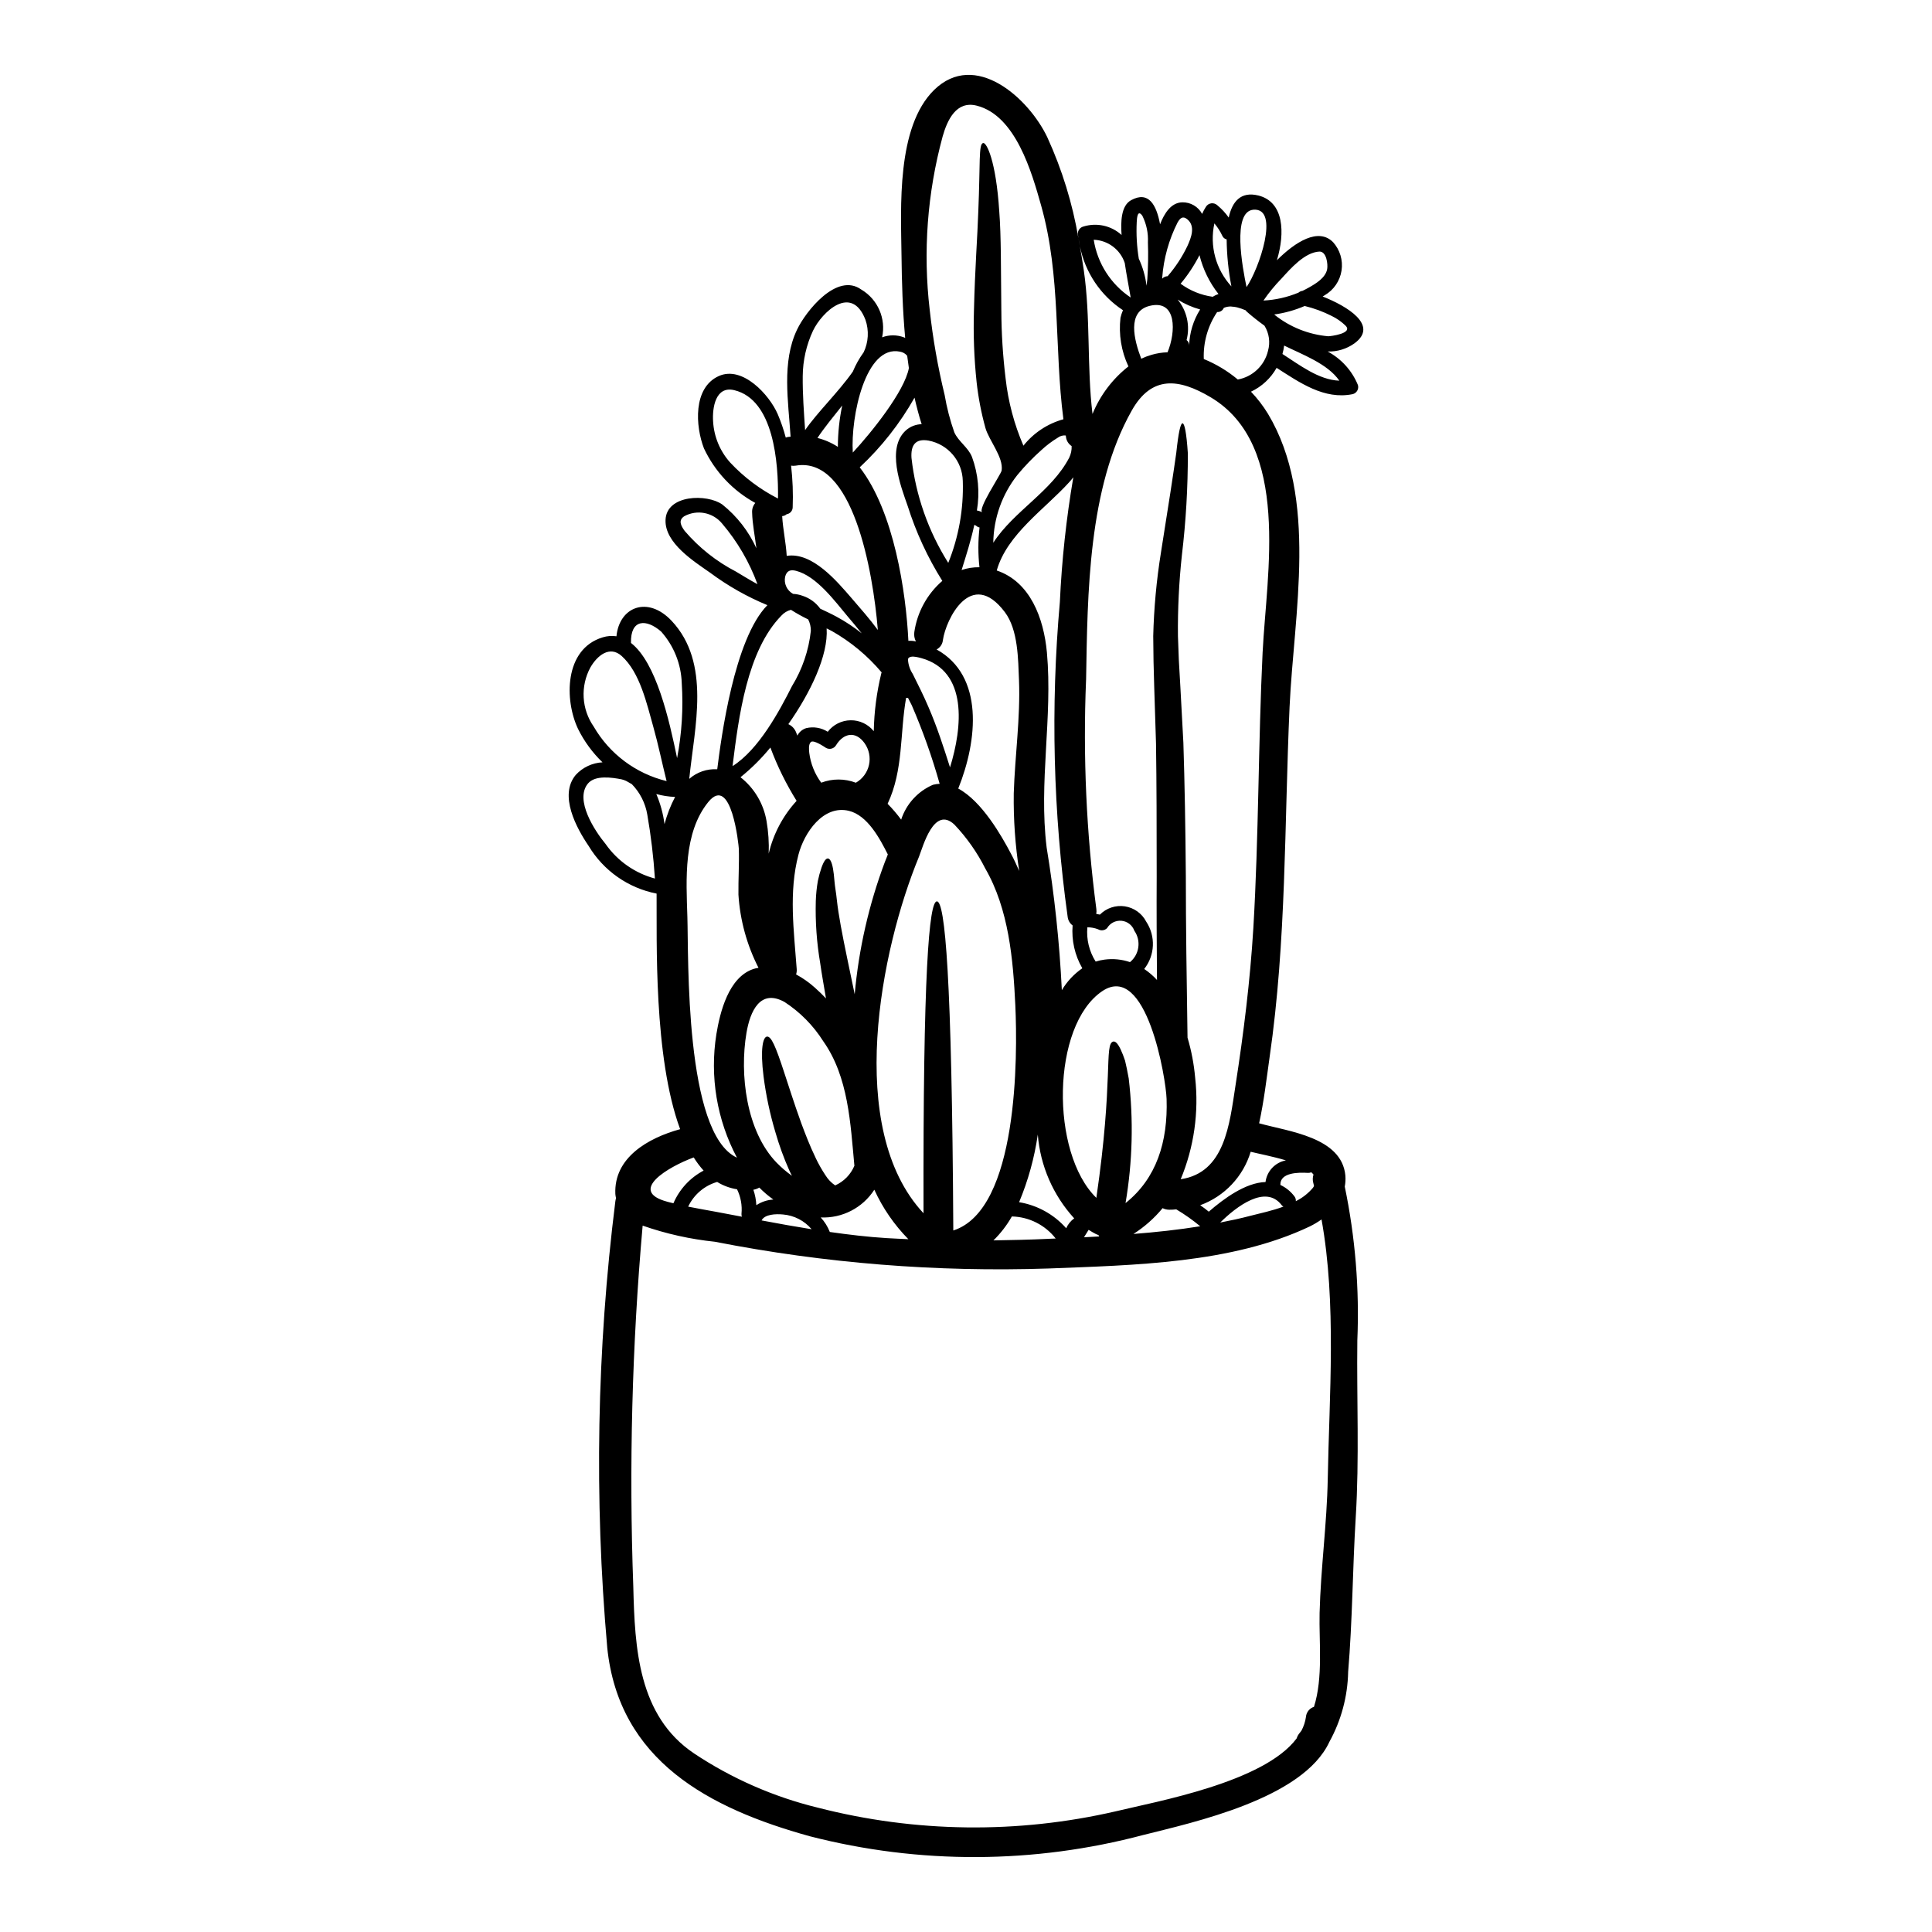 <?xml version="1.0" encoding="UTF-8"?>
<!-- Uploaded to: SVG Repo, www.svgrepo.com, Generator: SVG Repo Mixer Tools -->
<svg fill="#000000" width="800px" height="800px" version="1.1" viewBox="144 144 512 512" xmlns="http://www.w3.org/2000/svg">
 <g>
  <path d="m430.14 209.1c-0.078-0.652-0.207-1.281-0.344-1.941-0.051-0.395-0.102-0.812-0.156-1.23-0.004-0.887 0.59-1.66 1.445-1.887 3.539-1.109 7.398-0.262 10.145 2.231-0.234-3.387-0.184-7.762 2.543-9.23 4.613-2.516 6.691 1.23 7.656 6.394 1.125-2.883 2.887-5.738 5.871-5.82h0.004c2.191-0.051 4.231 1.137 5.269 3.07 0.285-0.645 0.617-1.27 0.996-1.863 0.309-0.52 0.84-0.867 1.438-0.941 0.602-0.078 1.199 0.125 1.633 0.547 1.133 0.941 2.137 2.023 2.984 3.227 0.918-4.219 3.172-7 7.871-5.844 6.789 1.703 7.086 9.883 4.902 17.145 4.953-4.93 10.98-8.66 14.84-4.82l0.004-0.004c1.863 2.051 2.703 4.832 2.281 7.57-0.422 2.742-2.062 5.141-4.457 6.535-0.191 0.102-0.375 0.219-0.551 0.34 6.344 2.492 15.023 7.606 8.414 12.426-2.062 1.473-4.551 2.227-7.086 2.148 3.629 1.938 6.469 5.086 8.023 8.895 0.145 0.504 0.078 1.043-0.184 1.496-0.262 0.457-0.699 0.785-1.207 0.91-7.551 1.551-14.078-3.09-20.16-6.969-1.551 2.762-3.926 4.969-6.793 6.316 1.711 1.789 3.223 3.758 4.512 5.871 13.383 22.363 6.844 53.039 5.715 77.684-1.391 31.066-0.812 61.953-5.293 92.812-0.789 5.586-1.496 11.723-2.777 17.516 7.836 2.199 21.891 3.644 22.859 13.844h-0.004c0.082 0.98 0.027 1.969-0.156 2.938 2.785 13.406 3.906 27.109 3.328 40.793-0.184 15.625 0.551 31.25-0.422 46.84-0.84 13.629-0.863 27.477-2.016 41.027h0.004c-0.137 6.465-1.84 12.797-4.961 18.461-6.977 15.152-36.258 21.391-49.285 24.695v-0.004c-28.961 7.703-59.418 7.82-88.438 0.344-26.691-7.391-50.602-20.004-53.668-50.023h0.004c-3.484-39.371-2.762-79 2.148-118.22 0.031-0.285 0.094-0.566 0.184-0.836-0.09-0.371-0.152-0.75-0.184-1.129-0.422-9.598 8.602-14.812 17.172-17.172-7.086-19.191-6.137-50.129-6.238-62.426v-0.004c-7.523-1.469-14.07-6.062-18.016-12.637-3.223-4.723-7.941-13.422-3.406-18.82 1.836-1.996 4.379-3.191 7.086-3.332-2.652-2.551-4.84-5.539-6.473-8.836-3.644-7.629-3.695-21.184 6.504-24.277h-0.004c1.184-0.375 2.441-0.473 3.668-0.289 0.762-7.84 8.312-10.777 14.602-4.117 10.535 11.199 6.078 28.125 4.691 41.902 2.039-1.793 4.707-2.707 7.418-2.543 1.047-8.336 4.484-34.555 13.293-43.492-5.398-2.227-10.5-5.117-15.184-8.602-4.297-3.016-12.059-7.871-11.809-14 0.262-6.738 11.02-6.949 15.047-4.066h0.004c3.875 3.098 6.969 7.066 9.02 11.586-0.367-3.172-1.051-6.297-1.129-9.516-0.047-0.906 0.254-1.797 0.844-2.488-5.961-3.254-10.73-8.324-13.613-14.473-2.254-5.82-2.961-16.074 3.961-19.168 6.297-2.801 13.383 5.012 15.574 10.066 0.867 2.027 1.586 4.113 2.148 6.246 0.18-0.055 0.344-0.105 0.551-0.156l0.73-0.078c-0.574-9.23-2.414-19.793 1.73-28.395 2.254-4.746 10.539-15.312 17.043-10.566l0.004-0.004c4.348 2.598 6.555 7.684 5.481 12.637 1.855-0.695 3.906-0.695 5.766 0 0.129 0.051 0.234 0.105 0.344 0.156-0.68-7.418-0.895-14.895-0.973-21.918-0.152-12.594-1.387-33.926 8.629-43.785 10.879-10.629 25.066 2.098 30.043 12.594l-0.004 0.004c3.887 8.5 6.648 17.473 8.219 26.688 0.117 0.676 0.215 1.305 0.344 1.969zm0.051 0.184c0.367 2.098 0.711 4.195 1.023 6.316 1.836 12.637 0.789 25.535 2.309 38.098h0.004c2.027-4.949 5.305-9.289 9.516-12.594-1.891-4.019-2.617-8.488-2.102-12.902 0.16-0.68 0.379-1.348 0.656-1.992-5.91-3.894-10.016-9.996-11.406-16.938zm28.945 26.348c0.09-3.41 1.098-6.734 2.914-9.621-2.106-0.578-4.109-1.461-5.957-2.621 2.457 2.992 3.336 6.977 2.363 10.727 0.469 0.352 0.723 0.922 0.68 1.504zm36.859-2.519c0.578 0 6.715-0.734 4.566-2.832v-0.004c-1.07-1.035-2.301-1.891-3.644-2.543-2.277-1.156-4.68-2.043-7.16-2.644-2.566 1.105-5.273 1.863-8.043 2.25 0.023 0.027 0.051 0.055 0.051 0.078v0.004c4.078 3.258 9.031 5.238 14.23 5.691zm-0.129 302.87c0.395-22.102 2.363-46.586-1.648-68.82-0.988 0.703-2.031 1.328-3.121 1.859-20.711 9.855-46.746 10.25-69.215 11.141-29.652 0.996-59.32-1.379-88.434-7.086-6.527-0.676-12.949-2.109-19.141-4.273-2.816 31.824-3.644 63.793-2.477 95.723 0.395 16.227 1.285 34.211 16.102 44.148v0.004c10.008 6.656 21.098 11.516 32.773 14.363 25.871 6.652 52.965 6.984 78.992 0.973 10.828-2.621 39.223-7.656 47.926-19.32 0.176-0.566 0.473-1.086 0.867-1.523 0.148-0.176 0.289-0.359 0.418-0.551 0.598-1.129 0.996-2.352 1.18-3.617 0.102-1.238 0.941-2.293 2.125-2.672 2.465-7.762 1.312-17.32 1.492-24.855 0.301-11.871 1.938-23.645 2.16-35.496zm-0.152-320.67c0.23-1.258-0.16-4.723-2.074-4.641-3.883 0.184-7.656 4.535-10.062 7.184h-0.004c-1.742 1.793-3.332 3.731-4.746 5.793 3.191-0.16 6.332-0.871 9.281-2.098 0.301-0.262 0.676-0.426 1.074-0.473 0.574-0.289 1.152-0.574 1.703-0.891 1.863-1.051 4.406-2.57 4.828-4.879zm3.223 29.574c-3.094-4.512-9.938-6.977-14.629-9.309-0.09 0.754-0.238 1.5-0.449 2.231 4.461 2.852 9.625 6.891 15.078 7.074zm-6.711 213.37c-0.055-0.234-0.105-0.496-0.184-0.734-0.211-0.738-0.191-1.523 0.051-2.25-0.176-0.219-0.371-0.418-0.578-0.605-0.289 0.125-0.605 0.18-0.918 0.16-2.465-0.156-7.418-0.133-7.285 3.195 1.484 0.691 2.773 1.746 3.75 3.066 0.266 0.355 0.387 0.797 0.34 1.234 1.742-0.852 3.285-2.059 4.535-3.543 0.125-0.156 0.223-0.332 0.289-0.523zm-8.105 5.512c-0.184-0.094-0.344-0.23-0.469-0.395-4.242-5.586-12.031 0.395-16.281 4.613 2.699-0.523 5.398-1.098 8.074-1.805 2.57-0.648 5.719-1.328 8.676-2.414zm-4.086-226.8c0.637-2.254 0.297-4.672-0.941-6.66-1.785-1.281-3.414-2.594-4.75-3.773-0.102-0.078-0.129-0.184-0.207-0.289h-0.004c-0.727-0.32-1.48-0.582-2.25-0.785-0.383-0.086-0.77-0.148-1.156-0.188-0.16 0.012-0.316-0.008-0.469-0.051-0.668-0.02-1.328 0.105-1.941 0.367-0.285 0.711-0.996 1.156-1.762 1.102-2.473 3.668-3.715 8.031-3.539 12.453 3.266 1.332 6.309 3.164 9.012 5.43 3.941-0.719 7.086-3.703 8.008-7.606zm-0.656 220.28h-0.004c0.363-2.883 2.547-5.199 5.406-5.738-3.695-1.102-7.633-1.84-9.336-2.281-1.98 6.566-6.938 11.82-13.383 14.168 0.789 0.527 1.547 1.098 2.277 1.707 3.949-3.422 9.719-7.695 15.035-7.856zm-0.758-140.58c0.996-20.344 7.606-54.711-13.816-67.406-8.363-4.957-15.598-5.871-20.895 3.566-11.586 20.555-11.691 48.477-12.086 71.418h-0.008c-0.836 20.254 0.078 40.543 2.727 60.641 0.059 0.438 0.051 0.879-0.023 1.312 0.316 0.051 0.625 0.102 0.969 0.18 1.727-1.742 4.184-2.559 6.609-2.191 2.426 0.371 4.531 1.875 5.66 4.055 2.551 3.859 2.336 8.918-0.527 12.547 1.238 0.832 2.375 1.809 3.383 2.91-0.078-9.699-0.129-18.895-0.078-27.422 0-12.988-0.023-24.699-0.18-35.234-0.184-5.273-0.316-10.234-0.473-14.922-0.051-2.363-0.129-4.641-0.184-6.84-0.027-2.281-0.051-4.512-0.078-6.637h-0.004c0.18-7.441 0.863-14.859 2.047-22.207 1.992-12.504 3.301-20.949 4.062-26.426 0.578-5.43 1.129-7.836 1.652-7.836 0.523 0 1.051 2.383 1.418 7.992h-0.004c0.016 8.996-0.508 17.988-1.574 26.926-0.773 7.137-1.125 14.316-1.047 21.496 0.078 2.019 0.152 4.117 0.23 6.266 0.133 2.227 0.266 4.539 0.395 6.894 0.262 4.746 0.52 9.754 0.812 15.074 0.34 10.621 0.555 22.426 0.652 35.426 0 12.988 0.211 27.191 0.449 42.738 1.027 3.457 1.703 7.004 2.019 10.594 1.023 9.156-0.293 18.418-3.828 26.926 11.695-1.73 12.926-14.473 14.527-24.883 2.144-13.816 3.879-27.711 4.723-41.688 1.445-24.375 1.289-48.859 2.465-73.27zm-4.273-96.59c3.277-4.746 8.941-21.027 1.84-20.504-5.734 0.453-2.922 15.367-1.844 20.504zm-4.012-0.184h-0.004c-0.789-4.106-1.211-8.273-1.258-12.453-0.516-0.117-0.949-0.48-1.156-0.969-0.551-1.176-1.254-2.277-2.094-3.269-1.305 5.965 0.379 12.191 4.508 16.691zm-4.957 2.754h-0.004c0.484-0.301 0.996-0.547 1.535-0.734-2.391-3.035-4.109-6.547-5.035-10.301-1.375 2.707-3.055 5.25-5.004 7.578 2.504 1.84 5.426 3.031 8.504 3.457zm-6.691-13.477c0.996-2.199 2.199-5.269-0.078-7.086-1.152-0.918-1.84-0.316-2.519 0.84h-0.004c-2.316 4.566-3.707 9.551-4.086 14.66v0.262-0.004c0.379-0.398 0.895-0.633 1.441-0.652 2.098-2.43 3.863-5.125 5.25-8.02zm3.383 259.8h-0.004c-1.996-1.66-4.117-3.156-6.348-4.484-0.605 0.078-1.219 0.109-1.832 0.105-0.621 0-1.23-0.141-1.785-0.418-2.203 2.668-4.812 4.977-7.731 6.84 5.93-0.473 11.855-1.098 17.703-2.043zm-8.66-231.61c2.227-5.348 2.519-14.105-4.769-12.297-6.031 1.52-4.117 8.965-2.203 14h-0.004c0.871-0.41 1.773-0.754 2.703-1.023 1.391-0.41 2.832-0.641 4.285-0.68zm-11.133 225.47c8.156-6.504 11.25-16.137 10.879-27.605-0.152-5.32-5.293-36.496-17.066-28.551-13.473 9.125-13.777 42.84-1.547 54.77 4.59-31.383 2.019-40.797 4.484-41.426 0.551-0.102 1.152 0.449 1.914 1.996v-0.004c0.461 0.996 0.867 2.023 1.207 3.066 0.316 1.281 0.629 2.832 0.969 4.695 1.301 11.004 1.02 22.137-0.84 33.059zm5.766-244.82h0.004c0.223-3.254 0.277-6.519 0.16-9.781 0.125-2.438-0.383-4.863-1.473-7.047-1.281-1.812-1.441 0.625-1.492 1.676-0.156 3.242 0.027 6.492 0.551 9.699 1.055 2.262 1.746 4.68 2.047 7.16 0.074-0.582 0.129-1.168 0.207-1.711zm-4.582 180.96c2.492-2.047 2.992-5.668 1.152-8.312-0.523-1.469-1.852-2.5-3.402-2.644-1.547-0.145-3.043 0.621-3.832 1.961-0.637 0.629-1.621 0.746-2.391 0.289-0.902-0.344-1.863-0.523-2.828-0.523-0.289 3.188 0.484 6.379 2.199 9.082 0.781-0.242 1.578-0.418 2.391-0.523 2.258-0.293 4.555-0.066 6.711 0.672zm0.18-176.13c-0.523-3.043-1.125-6.086-1.574-9.152-1.184-3.566-4.461-6.019-8.219-6.152 0.977 6.246 4.531 11.797 9.793 15.305zm-8.336 248.83c-0.078-0.129-0.156-0.266-0.207-0.367v0.004c-0.227-0.074-0.445-0.16-0.656-0.266-0.68-0.344-1.316-0.734-1.945-1.125-0.418 0.652-0.84 1.312-1.227 1.969 1.336-0.082 2.672-0.137 4.035-0.215zm-4.484-71.074c-1.988-3.438-2.883-7.394-2.57-11.352-0.73-0.539-1.203-1.355-1.309-2.258-3.848-27.645-4.543-55.637-2.07-83.441 0.508-11.082 1.699-22.125 3.566-33.062-0.367 0.473-0.758 0.945-1.125 1.34-6.422 7.086-16.465 13.777-19.168 23.359 8.863 2.992 12.453 12.594 13.297 21.734 1.547 17.223-2.203 34.375-0.078 51.625h-0.004c2.07 12.531 3.418 25.168 4.035 37.855 1.371-2.301 3.223-4.277 5.426-5.801zm-3.461-135.34h0.004c0.453-0.949 0.672-1.992 0.629-3.043-0.816-0.535-1.363-1.395-1.496-2.363-0.023-0.156-0.023-0.289-0.051-0.445-0.77-0.086-1.539 0.129-2.148 0.605-1.531 0.926-2.961 2.008-4.277 3.223-2.312 2.047-4.457 4.273-6.422 6.66-4.039 5.113-6.281 11.418-6.371 17.934 5.426-8.387 15.496-13.605 20.137-22.57zm-0.812 204.24h0.004c0.461-1.047 1.191-1.953 2.121-2.621-5.598-6.121-8.992-13.938-9.648-22.207-0.887 6.16-2.555 12.18-4.953 17.922 4.832 0.797 9.238 3.234 12.48 6.906zm-0.734-214.39c-2.465-18.895-0.605-37.832-5.902-56.633-2.469-8.754-6.715-23.855-17.07-26.477-5.398-1.367-7.785 3.746-9.055 8.23h0.004c-4.051 14.938-5.207 30.512-3.41 45.883 0.832 7.602 2.156 15.145 3.961 22.578 0.57 3.367 1.43 6.684 2.57 9.906 1.129 2.465 3.644 3.938 4.668 6.481v-0.004c1.664 4.543 2.113 9.441 1.309 14.211 0.504 0.086 0.992 0.254 1.441 0.496-1.418-0.73 4.957-10.094 5.117-11.086 0.523-3.516-3.356-7.969-4.297-11.277-1.105-3.988-1.887-8.055-2.34-12.164-0.664-6.289-0.898-12.613-0.703-18.934 0.262-11.219 0.941-19.738 1.152-26.27 0.547-12.988 0.051-17.906 1.281-18.141 0.895-0.234 3.41 4.641 4.273 18.062 0.523 6.691 0.422 15.418 0.551 26.348h0.004c0.023 6.016 0.402 12.02 1.129 17.988 0.68 6.137 2.273 12.137 4.723 17.805 2.703-3.398 6.414-5.848 10.598-7.004zm-3.938 217.19 1.887-0.078h0.004c-2.797-3.59-7.062-5.738-11.613-5.848-1.324 2.332-2.969 4.465-4.879 6.344 4.856-0.078 9.734-0.18 14.609-0.414zm-9.223-118.04c0.316-9.984 1.781-20.027 1.391-29.992-0.234-5.512-0.207-13.344-3.746-18.039-8.965-11.902-15.652 1.996-16.414 7.367-0.094 1.074-0.727 2.023-1.68 2.519 12.613 6.977 10.883 24.07 5.742 36.859 6.297 3.387 11.508 12.594 13.949 17.223 0.812 1.496 1.52 3.07 2.203 4.617v0.004c-1.059-6.801-1.539-13.676-1.445-20.559zm-16.02 115.83c17.277-5.512 17.043-46.355 16.438-59.645-0.574-12.168-1.727-25.48-7.965-36.285-2.148-4.258-4.906-8.18-8.184-11.641-5.453-5.086-8.336 5.902-9.383 8.52-10.121 24.434-19.715 72.074 1.203 94.488-0.156-63.785 1.469-82.656 3.543-82.656 2.148-0.008 3.981 19.762 4.348 87.219zm2.203-175.03c1.523-0.512 3.121-0.762 4.727-0.734-0.387-3.504-0.379-7.039 0.023-10.539-0.332-0.066-0.641-0.219-0.891-0.445-0.152-0.109-0.32-0.188-0.496-0.238-0.871 4.094-2.18 8.156-3.363 11.957zm-3.543-1.891 0.004 0.004c2.777-6.891 4.09-14.281 3.852-21.707-0.109-5.258-3.887-9.719-9.055-10.699-3.566-0.629-4.769 1.281-4.539 4.641h0.004c1.113 9.871 4.445 19.359 9.742 27.766zm0.469 54.195c3.305-10.629 4.746-25.512-7.574-28.945-2.254-0.629-3.254-0.5-3.543 0.184 0 0.051-0.027 0.129-0.027 0.18l0.004 0.004c0.078 1.359 0.512 2.668 1.258 3.805 1.469 2.938 2.914 5.82 4.195 8.836 2.234 5.164 3.988 10.562 5.691 15.941zm-4.527 4.617c0.582-0.152 1.18-0.238 1.781-0.266-1.996-7.094-4.465-14.047-7.391-20.812-0.316-0.656-0.656-1.312-1-1.969-0.164 0.027-0.332 0.027-0.496 0-1.676 9.445-0.68 19.113-4.902 28.078h-0.004c1.297 1.312 2.496 2.715 3.594 4.199 1.352-4.144 4.414-7.508 8.418-9.23zm-2.988-95.566c-0.734-2.277-1.34-4.641-1.891-7.027-3.867 6.859-8.766 13.086-14.523 18.461 9.125 11.746 12.27 33.137 12.898 45.984 0.668-0.047 1.34 0.004 1.992 0.156-0.398-0.766-0.543-1.637-0.418-2.492 0.762-5.262 3.398-10.074 7.418-13.555-3.887-6.199-6.973-12.867-9.176-19.844-1.887-5.371-5.715-15.352-0.445-20.074 1.152-1.004 2.617-1.574 4.144-1.609zm-3.387-14.863c-0.152-1.078-0.289-2.148-0.445-3.254-0.477-0.594-1.16-0.984-1.91-1.102-9.152-1.914-13.109 17.25-12.504 26.742 4.875-5.242 13.711-16.199 14.859-22.387zm-5.902 230.56c1.914 0.129 3.852 0.184 5.766 0.289-3.746-3.812-6.801-8.246-9.02-13.109-3.094 4.805-8.504 7.602-14.211 7.344 1.039 1.117 1.859 2.426 2.414 3.852 4.996 0.707 9.973 1.312 15.059 1.625zm-0.465-99.664c0.262-0.602 0.523-1.312 0.789-2.016-2.098-4.144-5.348-10.359-10.359-11.562-6.789-1.598-11.809 5.82-13.32 11.613-2.621 9.961-1.203 20.188-0.469 30.309 0.043 0.488-0.012 0.977-0.164 1.441 1.773 0.957 3.43 2.121 4.934 3.465 1.074 0.945 2.043 1.914 2.988 2.883-0.547-3.301-1.125-6.422-1.52-9.254v-0.004c-0.934-5.457-1.328-10.996-1.18-16.531 0.059-1.793 0.242-3.578 0.551-5.348 0.246-1.199 0.57-2.383 0.973-3.543 0.629-1.758 1.203-2.465 1.727-2.391 0.523 0.074 0.996 0.922 1.312 2.703 0.156 0.891 0.293 2.019 0.395 3.383 0.102 1.363 0.449 3.039 0.629 4.957 0.422 3.883 1.391 8.914 2.754 15.496 0.551 2.828 1.281 5.977 1.969 9.445 1.074-11.988 3.762-23.777 7.992-35.047zm-0.93-50.043c0.031-0.078 0.055-0.129 0.082-0.207-3.711-4.406-8.176-8.117-13.188-10.957-0.445-0.234-0.918-0.473-1.391-0.707 0.473 7.133-4.269 17.016-10.148 25.379 0.965 0.434 1.711 1.234 2.078 2.227 0.102 0.289 0.207 0.551 0.316 0.812l-0.004-0.004c0.484-0.957 1.336-1.676 2.363-1.988 1.949-0.457 4-0.105 5.688 0.969 1.445-1.891 3.68-3.016 6.062-3.047 2.379-0.031 4.644 1.035 6.137 2.891 0.102-5.18 0.773-10.332 2.004-15.367zm-6.754 29.027c1.777-1.012 3.043-2.727 3.481-4.723 0.441-1.996 0.016-4.086-1.168-5.75-2.34-3.273-5.535-2.754-7.555 0.527-0.547 0.93-1.742 1.246-2.676 0.711-0.496-0.316-3.328-2.258-4.035-1.523-0.629 0.656-0.473 1.992-0.395 2.832 0.359 2.867 1.449 5.594 3.172 7.918 2.957-1.125 6.223-1.121 9.176 0.008zm2.047-114.02c1.301-2.707 1.48-5.82 0.496-8.66-3.668-9.57-11.535-2.043-13.895 2.887-1.766 3.777-2.695 7.891-2.727 12.059-0.051 4.769 0.316 9.516 0.629 14.289 3.25-4.723 8.809-10.039 12.637-15.492h0.004c0.746-1.801 1.699-3.504 2.84-5.082zm-3.164 65.125c2.254 2.621 4.746 5.43 6.945 8.418-1.312-15.812-6.66-46.145-21.762-43.551-0.406 0.066-0.824 0.066-1.23 0 0.426 3.672 0.566 7.371 0.422 11.062-0.02 0.914-0.699 1.68-1.602 1.812-0.328 0.297-0.742 0.473-1.184 0.5 0.207 3.543 0.996 7 1.203 10.535 6.816-1.074 13.316 6.746 17.207 11.223zm2.672 9.309c-1.258-1.574-2.543-3.094-3.723-4.484-3.41-4.066-8.266-10.699-13.684-12.086-1.441-0.367-2.465-0.078-2.887 1.547-0.383 1.816 0.469 3.668 2.098 4.562 0.852 0.043 1.691 0.211 2.492 0.5 1.898 0.609 3.555 1.812 4.723 3.43 1.441 0.684 2.883 1.34 4.273 2.098 2.359 1.273 4.602 2.754 6.699 4.426zm-1.941 141.11c-1.047-11.145-1.547-23.547-8.266-33.035-2.629-4.156-6.129-7.699-10.25-10.383-6.445-3.566-9.125 2.441-10.094 8.234-1.84 10.879-0.078 26.004 7.992 34.344 1.25 1.285 2.609 2.449 4.066 3.488-0.234-0.5-0.523-1-0.73-1.496-1.457-3.281-2.684-6.664-3.672-10.117-1.434-4.801-2.477-9.711-3.117-14.684-0.945-7.445-0.133-10.512 0.914-10.598 1.129-0.074 2.258 2.492 4.512 9.387 1.152 3.438 2.543 7.969 4.59 13.633 1.047 2.805 2.227 5.902 3.773 9.098l-0.004 0.004c0.762 1.609 1.637 3.16 2.625 4.641 0.656 1.062 1.531 1.977 2.57 2.676 2.289-1.023 4.109-2.879 5.082-5.191zm-4.383-190.53c0.012-3.684 0.398-7.356 1.152-10.961-2.465 3.094-4.848 6.008-6.559 8.602 1.922 0.48 3.75 1.277 5.406 2.359zm-7.16 48.766c0.016-1.055-0.227-2.098-0.703-3.039-1.57-0.758-3.098-1.605-4.566-2.543-0.957 0.242-1.824 0.762-2.492 1.492-9.176 9.309-11.375 26.98-12.988 39.93 6.945-4.375 12.402-14.562 15.742-21.184 2.734-4.453 4.445-9.461 5.008-14.656zm0.207 158.57c-1.902-2.258-4.629-3.664-7.57-3.91-1.941-0.184-4.852-0.078-5.691 1.574 4.402 0.84 8.836 1.625 13.262 2.336zm-8.91-193.65c0.129-9.574-1.129-26.195-11.59-28.711-5.004-1.203-5.844 4.723-5.609 8.285 0.227 4.047 1.828 7.894 4.539 10.906 3.633 3.887 7.918 7.109 12.66 9.523zm4.93 80.121c-2.785-4.465-5.113-9.199-6.949-14.129-2.359 2.891-5.012 5.527-7.918 7.871 3.652 2.875 6.109 7.004 6.894 11.586 0.496 2.859 0.688 5.762 0.578 8.66 1.227-5.219 3.769-10.035 7.394-13.984zm-6.16 105.66c-1.332-0.945-2.578-2.008-3.723-3.172-0.488 0.289-1.02 0.484-1.574 0.578 0.453 1.32 0.719 2.699 0.785 4.09 1.348-0.887 2.902-1.402 4.512-1.496zm-5.297-61.098c0.441-0.141 0.898-0.246 1.359-0.312-3.078-6.027-4.887-12.621-5.316-19.375-0.055-4.066 0.23-8.129 0.102-12.203-0.027-0.73-1.914-19.953-8.105-12.348-6.629 8.207-5.844 20.469-5.531 30.387 0.344 10.512-0.789 57.465 13.133 63.844h0.004c-5.324-10.023-7.238-21.512-5.449-32.719 0.965-5.883 3.25-15.086 9.805-17.273zm1.102-101.94c-2.152-5.898-5.34-11.363-9.414-16.137-2.441-2.945-6.629-3.746-9.988-1.918-1.68 1.074-0.895 2.543 0.102 3.91v-0.004c3.793 4.434 8.406 8.094 13.586 10.773 1.832 1.086 3.746 2.293 5.715 3.34zm-11.094 166.27c2.336 0.445 4.641 0.891 6.949 1.312l0.004-0.004c-0.098-0.242-0.133-0.504-0.109-0.762 0.215-2.234-0.195-4.484-1.18-6.5-1.867-0.293-3.66-0.953-5.269-1.945-3.383 0.977-6.18 3.363-7.68 6.547 2.414 0.484 4.848 0.902 7.285 1.352zm-3.195-10.906c-0.977-1.082-1.855-2.25-2.621-3.488-6.766 2.488-17.594 8.914-6.977 11.746 0.523 0.156 1.047 0.262 1.598 0.395l0.004-0.004c1.598-3.711 4.418-6.766 7.996-8.648zm-7.027-109.31c1.254-6.547 1.668-13.223 1.234-19.875-0.16-5.062-2.102-9.91-5.484-13.684-3.938-3.41-8.129-3.305-7.969 3.039 6.711 5.199 10.121 20.352 12.219 30.52zm-3.336 17.492c0.664-2.5 1.605-4.918 2.805-7.207-1.684-0.062-3.356-0.32-4.981-0.766 1.09 2.547 1.82 5.227 2.176 7.973zm0.551-11.414c-1.203-4.769-2.176-9.598-3.512-14.344-1.703-6.004-3.516-14.418-8.391-18.797-3.172-2.859-6.504-0.102-8.309 3.07-1.309 2.43-1.918 5.18-1.762 7.938 0.156 2.758 1.074 5.418 2.652 7.688 4.199 7.254 11.18 12.477 19.324 14.457zm-3.094 25.824c-0.367-5.676-1.043-11.324-2.016-16.926-0.512-3.047-1.941-5.867-4.102-8.078-0.527-0.289-1.023-0.574-1.523-0.863v0.004c-0.391-0.188-0.805-0.328-1.227-0.422-2.469-0.473-6.922-1.18-8.863 1.102-3.644 4.352 1.863 12.664 4.664 16.043 3.144 4.492 7.773 7.731 13.07 9.152z"/>
  <path d="m429.8 207.13c0.133 0.656 0.266 1.285 0.344 1.941-0.129-0.637-0.227-1.266-0.344-1.941z"/>
 </g>
</svg>